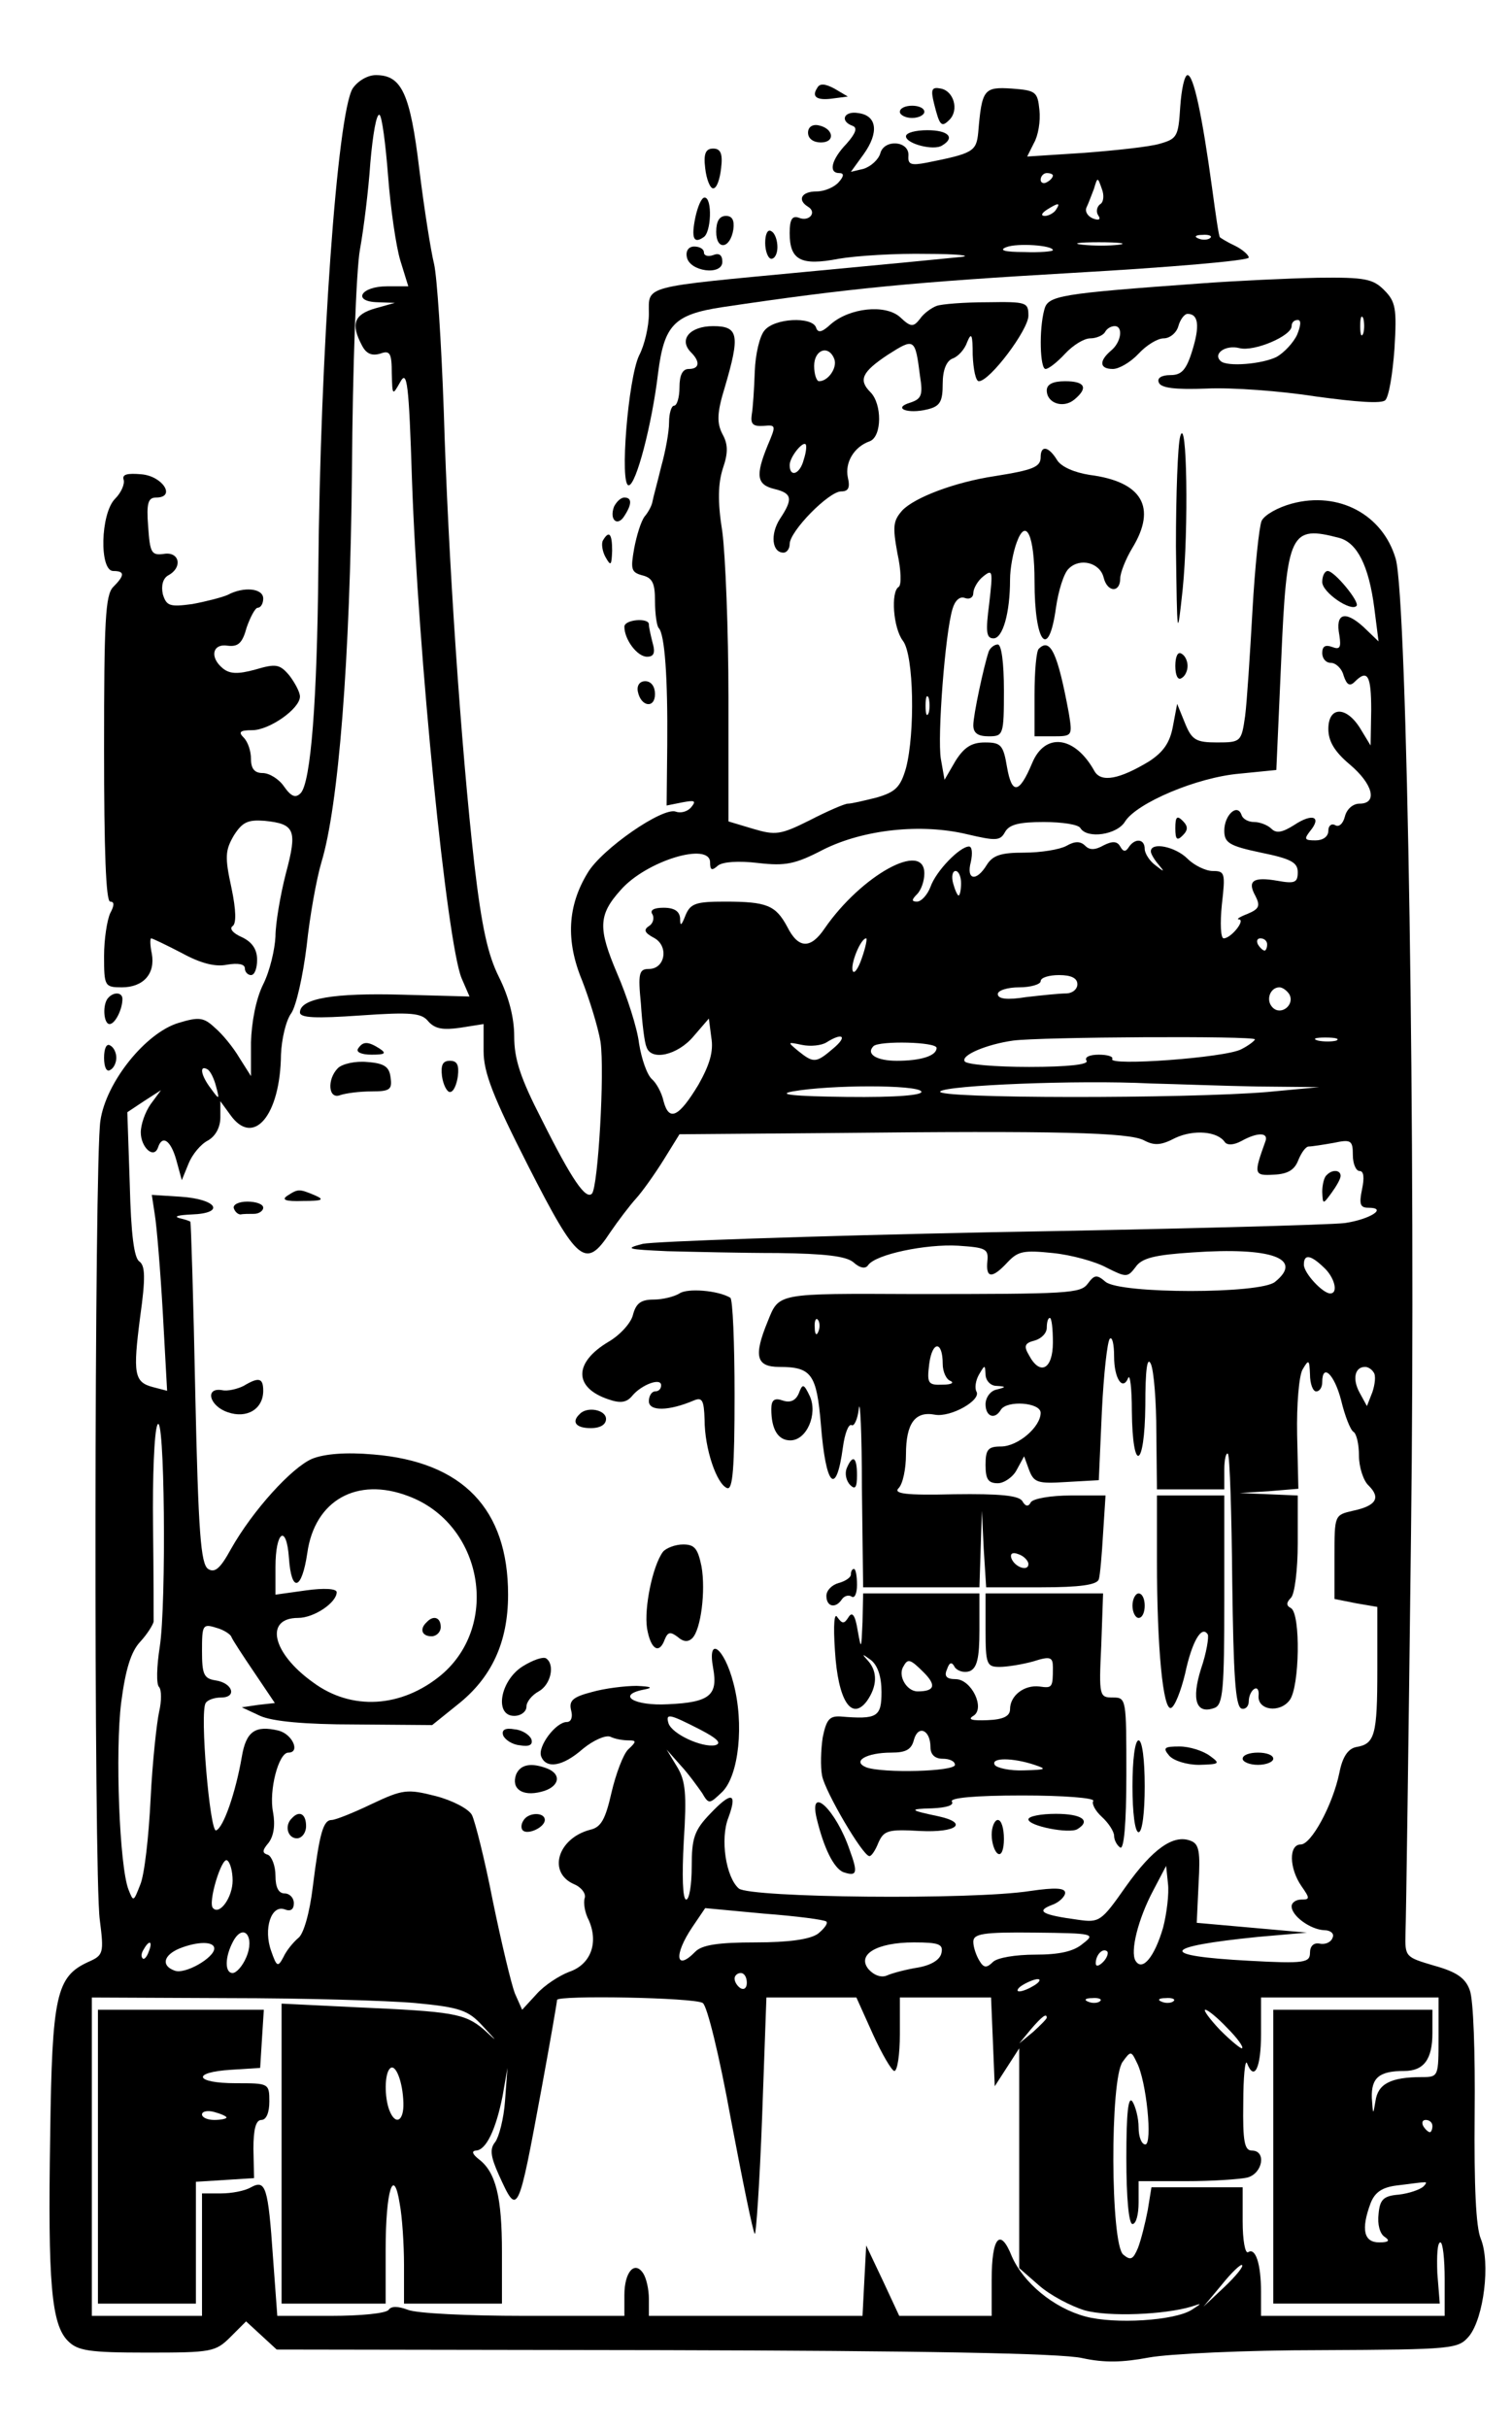 <?xml version="1.0" encoding="UTF-8" standalone="yes"?>
<svg version="1.0" xmlns="http://www.w3.org/2000/svg" width="185pt" height="297pt" viewBox="0 0 247 396" preserveAspectRatio="xMidYMid meet">
  <g transform="translate(0,396) scale(0.1,-0.1)" fill="#000000" stroke="none">
    <path d="M576 3818 c-25 -42 -53 -431 -56 -788 -2 -209 -12 -346 -29 -363 -8
-8 -15 -6 -27 11 -8 12 -24 22 -35 22 -13 0 -19 7 -19 23 0 13 -5 28 -12 35
-9 9 -6 12 14 12 28 0 78 35 78 55 0 7 -8 22 -17 34 -16 19 -22 20 -56 10 -29
-8 -42 -7 -53 2 -22 18 -17 41 8 37 17 -2 24 4 31 30 6 17 14 32 18 32 5 0 9
7 9 15 0 17 -32 20 -58 6 -9 -4 -36 -11 -58 -15 -37 -5 -42 -3 -48 16 -3 14 0
26 9 31 24 13 18 39 -7 35 -21 -3 -23 2 -26 45 -3 38 0 47 13 47 33 0 11 35
-24 38 -23 2 -32 0 -29 -9 2 -7 -4 -21 -14 -31 -24 -24 -26 -118 -3 -118 19 0
19 -7 0 -26 -13 -13 -15 -56 -15 -265 0 -165 3 -249 10 -249 7 0 7 -6 0 -19
-5 -11 -10 -42 -10 -70 0 -49 1 -51 29 -51 35 0 55 22 49 55 -3 14 -3 25 -1
25 2 0 25 -11 50 -24 31 -17 55 -23 74 -19 18 3 29 1 29 -6 0 -6 5 -11 10 -11
6 0 10 11 10 25 0 17 -8 29 -25 37 -14 6 -21 14 -15 18 6 4 6 25 -2 63 -11 50
-10 61 4 85 14 22 23 26 50 24 50 -5 54 -15 35 -86 -9 -35 -17 -82 -17 -103
-1 -21 -9 -56 -20 -78 -12 -24 -19 -62 -20 -95 l0 -55 -19 30 c-10 17 -28 39
-40 49 -18 17 -26 18 -59 8 -54 -16 -119 -97 -128 -160 -10 -64 -11 -1233 -1
-1305 7 -55 6 -58 -19 -69 -52 -24 -59 -54 -62 -283 -4 -242 2 -309 29 -336
16 -16 34 -19 129 -19 106 0 112 1 137 26 l25 25 25 -23 25 -23 632 -1 c416
-1 650 -5 684 -13 37 -8 66 -7 109 1 33 6 156 12 281 12 218 1 224 2 242 23
24 30 35 120 19 159 -8 19 -11 86 -10 204 1 99 -2 187 -8 202 -7 20 -22 30
-58 40 -47 14 -48 14 -47 53 1 22 5 315 9 650 8 631 -6 1530 -25 1595 -21 72
-93 111 -170 90 -22 -6 -44 -18 -49 -28 -4 -9 -11 -75 -15 -147 -4 -71 -9
-149 -12 -172 -6 -42 -7 -43 -46 -43 -34 0 -41 4 -52 31 l-13 32 -7 -37 c-5
-27 -16 -42 -39 -57 -48 -29 -78 -35 -89 -16 -32 58 -81 64 -102 13 -21 -50
-33 -52 -41 -6 -6 36 -10 40 -36 40 -22 0 -34 -8 -48 -30 l-18 -31 -6 34 c-6
36 7 206 19 245 4 14 12 21 20 18 8 -3 14 1 14 8 0 7 7 20 16 27 16 13 16 9
10 -44 -6 -46 -5 -57 7 -57 15 0 27 41 27 96 0 18 5 45 11 61 15 41 29 12 29
-64 0 -101 23 -130 35 -43 4 28 13 57 21 64 18 18 51 10 57 -15 6 -24 27 -25
27 -1 0 9 9 32 20 50 40 66 16 108 -70 119 -25 4 -46 13 -53 24 -14 23 -27 25
-27 5 0 -16 -12 -21 -75 -31 -66 -10 -131 -35 -151 -56 -15 -17 -16 -26 -8
-70 6 -27 7 -52 2 -55 -13 -8 -9 -67 7 -88 18 -23 20 -151 5 -208 -9 -31 -17
-39 -48 -48 -20 -5 -41 -10 -47 -10 -5 0 -33 -12 -62 -27 -48 -24 -56 -25 -93
-14 l-40 12 0 202 c0 111 -5 233 -10 271 -8 50 -7 79 1 104 9 26 8 40 -1 56
-9 18 -9 34 4 76 25 85 23 100 -19 100 -38 0 -57 -22 -36 -43 15 -15 14 -27
-4 -27 -10 0 -15 -10 -15 -30 0 -16 -4 -30 -9 -30 -4 0 -8 -12 -8 -27 0 -16
-6 -48 -13 -73 -6 -25 -13 -50 -14 -56 -1 -7 -7 -18 -13 -25 -6 -8 -13 -31
-17 -52 -6 -34 -5 -39 13 -44 17 -4 21 -13 21 -42 0 -21 3 -41 6 -44 10 -10
15 -82 14 -191 l-1 -99 25 5 c21 4 24 3 15 -8 -6 -7 -17 -10 -25 -7 -21 8
-121 -61 -144 -100 -33 -54 -36 -111 -9 -176 12 -31 26 -76 30 -100 7 -49 -4
-237 -14 -248 -10 -10 -32 21 -82 121 -35 68 -45 99 -45 136 0 31 -9 65 -25
97 -18 36 -28 81 -40 183 -22 194 -43 503 -50 740 -4 113 -11 221 -16 242 -5
20 -16 89 -24 154 -15 125 -29 154 -71 154 -14 0 -30 -10 -38 -22z m58 -143
c4 -53 13 -115 20 -138 l13 -42 -35 0 c-43 0 -57 -25 -15 -26 l28 -1 -32 -9
c-35 -10 -40 -26 -22 -60 7 -14 16 -18 30 -14 16 6 19 1 19 -32 1 -37 1 -37
14 -14 11 20 14 -2 19 -160 10 -287 57 -755 81 -814 l13 -30 -111 3 c-110 3
-166 -6 -166 -29 0 -9 26 -10 98 -5 85 6 101 4 112 -10 11 -12 24 -14 52 -10
l38 6 0 -44 c0 -35 15 -74 73 -188 81 -159 94 -169 134 -108 13 19 32 44 42
55 10 11 30 39 45 63 l26 42 248 2 c370 4 487 1 511 -12 17 -9 28 -8 51 4 30
14 69 11 81 -7 4 -5 14 -5 27 2 27 15 45 14 39 -1 -19 -53 -19 -56 14 -54 23
1 34 8 40 24 5 12 12 22 17 22 5 0 24 3 41 6 28 6 31 4 31 -20 0 -14 5 -26 11
-26 7 0 8 -11 4 -30 -5 -24 -3 -30 10 -30 33 0 3 -19 -38 -25 -23 -3 -283 -10
-577 -15 -294 -6 -551 -15 -570 -19 -31 -8 -25 -9 40 -12 41 -1 123 -3 181 -3
76 -1 111 -5 123 -15 11 -10 20 -11 24 -5 12 18 95 35 147 32 45 -3 50 -5 48
-25 -3 -29 8 -29 33 -2 17 18 26 20 74 15 30 -3 70 -14 88 -24 32 -16 34 -16
47 1 10 15 32 20 93 24 129 9 182 -10 135 -48 -23 -20 -253 -20 -277 0 -14 12
-18 12 -29 -3 -12 -16 -30 -17 -282 -17 -228 1 -222 2 -241 -45 -23 -56 -19
-74 19 -74 53 0 61 -12 68 -94 8 -102 25 -119 36 -37 3 22 9 38 14 36 4 -3 10
9 12 27 2 18 5 -40 5 -129 l2 -163 95 0 95 0 2 63 2 62 3 -62 4 -63 90 0 c63
0 91 4 94 13 2 6 5 40 7 75 l4 62 -57 0 c-32 0 -61 -5 -65 -11 -4 -8 -9 -7
-14 2 -6 9 -37 12 -111 11 -80 -2 -100 1 -91 10 7 7 12 32 12 55 0 51 15 71
47 65 26 -5 77 24 68 38 -3 6 -1 18 4 27 10 17 10 17 11 1 0 -10 8 -19 18 -19
16 -1 16 -2 0 -6 -10 -2 -18 -13 -18 -24 0 -20 15 -26 25 -9 10 16 65 12 65
-5 0 -23 -37 -55 -65 -55 -21 0 -25 -5 -25 -30 0 -23 4 -30 20 -30 10 0 25 10
31 22 l12 22 8 -22 c8 -21 14 -23 61 -20 l53 3 5 112 c3 62 9 115 13 119 4 4
7 -9 7 -29 0 -36 14 -57 23 -35 3 7 6 -17 6 -54 1 -103 21 -95 22 9 0 58 3 81
9 68 5 -11 9 -62 9 -112 l1 -93 55 0 55 0 0 32 c0 17 3 29 6 26 3 -4 6 -97 7
-209 2 -152 5 -203 15 -207 6 -2 12 3 12 12 0 8 4 17 9 20 5 3 8 -2 7 -11 -2
-24 35 -29 51 -7 16 22 18 140 2 150 -8 4 -8 9 0 17 6 6 11 46 11 89 l0 78
-47 2 -48 2 48 3 48 4 -2 88 c-1 49 3 97 9 107 10 17 11 16 12 -8 0 -16 5 -28
10 -28 6 0 10 7 10 15 0 32 20 13 31 -30 6 -25 15 -48 20 -51 5 -3 9 -20 9
-39 0 -18 7 -41 16 -49 20 -20 12 -33 -26 -41 -30 -7 -30 -7 -30 -75 l0 -69
35 -7 35 -6 0 -102 c0 -108 -4 -122 -35 -127 -13 -3 -22 -16 -27 -42 -11 -53
-46 -117 -63 -117 -20 0 -19 -39 1 -68 14 -20 14 -22 0 -22 -9 0 -16 -5 -16
-11 0 -16 31 -38 53 -39 11 0 17 -6 14 -12 -2 -7 -11 -12 -21 -10 -10 2 -16
-4 -16 -15 0 -16 -9 -18 -99 -13 -151 8 -145 23 14 39 l80 7 -90 8 -90 8 3 64
c3 52 1 65 -13 70 -28 11 -62 -13 -106 -75 -40 -57 -43 -59 -78 -54 -59 8 -69
14 -43 24 12 4 22 14 22 20 0 8 -16 9 -57 3 -96 -15 -457 -11 -476 4 -21 18
-31 81 -17 116 15 41 5 43 -30 6 -26 -27 -30 -40 -30 -86 0 -30 -4 -54 -9 -54
-6 0 -7 40 -4 95 5 78 3 99 -11 122 l-17 28 23 -26 c13 -14 28 -35 35 -45 11
-19 12 -18 33 2 27 27 36 111 18 178 -15 58 -43 78 -33 24 8 -44 -5 -56 -74
-59 -55 -3 -85 15 -39 24 16 3 12 5 -12 6 -19 0 -52 -4 -73 -10 -31 -8 -38
-14 -34 -30 3 -11 0 -19 -7 -19 -18 0 -48 -40 -42 -56 8 -21 35 -17 68 12 17
14 37 23 45 20 8 -4 21 -6 30 -6 13 0 13 -2 -1 -15 -8 -8 -20 -40 -27 -70 -10
-44 -17 -57 -35 -61 -53 -14 -70 -70 -26 -89 12 -5 20 -16 17 -23 -2 -7 0 -23
7 -36 16 -37 3 -72 -32 -84 -16 -6 -41 -22 -54 -37 l-23 -25 -12 27 c-6 16
-22 83 -36 151 -13 67 -29 130 -34 140 -5 10 -32 24 -59 31 -47 12 -54 11
-105 -13 -29 -14 -59 -26 -65 -26 -14 0 -20 -21 -31 -109 -5 -42 -15 -78 -24
-84 -8 -7 -19 -20 -24 -31 -9 -17 -11 -16 -20 10 -13 36 0 76 22 68 10 -4 15
0 15 10 0 9 -7 16 -15 16 -10 0 -15 10 -15 29 0 16 -6 31 -12 34 -10 3 -10 7
1 20 8 11 11 28 7 50 -7 35 9 97 25 97 20 0 7 30 -16 36 -38 9 -53 -1 -60 -43
-10 -58 -30 -116 -42 -120 -10 -4 -27 193 -17 208 3 5 14 9 25 9 27 0 19 24
-9 28 -19 3 -22 10 -22 48 0 42 1 45 23 38 12 -3 24 -11 25 -15 2 -5 19 -31
38 -59 l33 -49 -27 -3 -27 -4 30 -14 c20 -9 73 -14 155 -14 l126 -1 41 33 c56
44 83 102 83 180 0 140 -74 217 -220 229 -45 4 -80 1 -100 -7 -33 -14 -97 -84
-133 -148 -17 -31 -26 -39 -37 -32 -12 8 -16 59 -21 287 -3 153 -7 279 -8 280
0 1 -9 4 -18 6 -10 3 -1 5 20 6 56 2 42 25 -18 29 l-47 3 5 -33 c3 -18 9 -90
13 -160 l7 -127 -23 6 c-31 8 -33 22 -21 115 9 64 8 83 -1 90 -9 5 -14 45 -16
126 l-4 118 27 18 28 18 -17 -23 c-9 -13 -16 -33 -16 -46 0 -24 21 -44 28 -25
7 22 21 12 30 -20 l9 -33 11 27 c6 15 20 32 32 38 12 7 20 21 20 38 l0 26 16
-22 c38 -54 82 -1 83 98 1 25 8 56 17 68 8 12 19 61 25 110 5 48 16 109 24
136 28 92 47 331 50 641 1 165 7 327 13 360 6 33 14 97 17 142 4 46 10 81 15
78 4 -2 10 -48 14 -100z m1554 -591 c29 -8 48 -45 57 -114 l7 -55 -25 24 c-30
27 -46 22 -39 -14 3 -20 1 -24 -12 -19 -11 4 -16 1 -16 -10 0 -9 6 -16 14 -16
8 0 18 -9 21 -21 5 -15 10 -18 18 -10 21 21 27 11 27 -46 l-1 -58 -17 28 c-23
37 -52 36 -52 -1 0 -20 10 -37 35 -58 38 -32 46 -64 16 -64 -11 0 -21 -9 -24
-21 -3 -12 -10 -18 -16 -14 -6 3 -11 -1 -11 -9 0 -10 -9 -16 -21 -16 -18 0
-19 2 -9 15 20 24 4 30 -26 10 -19 -12 -29 -14 -37 -6 -6 6 -19 11 -28 11 -10
0 -19 5 -21 12 -7 19 -28 -1 -28 -26 0 -20 8 -25 60 -36 49 -10 60 -16 60 -32
0 -17 -5 -19 -33 -14 -40 7 -50 0 -36 -25 8 -16 6 -21 -13 -29 -13 -5 -19 -9
-14 -9 11 -1 -13 -31 -25 -31 -5 0 -6 25 -3 55 6 52 5 55 -15 55 -11 0 -30 9
-41 20 -20 20 -60 28 -60 12 0 -4 6 -14 13 -22 10 -12 9 -12 -5 -1 -10 7 -18
20 -18 27 0 17 -16 18 -26 3 -5 -8 -9 -8 -14 1 -5 9 -13 9 -27 2 -14 -8 -23
-8 -30 -1 -8 8 -17 8 -31 0 -11 -6 -42 -11 -69 -11 -37 0 -51 -4 -61 -20 -17
-28 -34 -25 -26 5 3 14 2 25 -3 25 -15 0 -54 -40 -63 -66 -5 -13 -15 -24 -22
-24 -9 0 -9 3 0 12 7 7 12 22 12 34 0 54 -103 -3 -163 -90 -23 -34 -43 -33
-61 3 -19 35 -33 41 -102 41 -47 0 -56 -3 -64 -22 -7 -18 -9 -19 -9 -5 -1 11
-9 17 -27 17 -16 0 -23 -4 -18 -11 3 -6 1 -15 -6 -19 -9 -6 -7 -11 8 -19 25
-13 19 -51 -8 -51 -16 0 -18 -7 -13 -57 2 -32 6 -64 9 -70 7 -24 51 -14 77 17
l25 29 4 -31 c4 -23 -3 -45 -21 -77 -32 -53 -48 -61 -57 -27 -3 14 -12 30 -19
36 -8 7 -17 33 -21 58 -3 26 -20 78 -36 115 -31 73 -31 95 6 136 42 48 146 79
146 45 0 -13 3 -14 13 -5 8 6 33 8 66 4 44 -5 60 -2 106 22 66 33 160 43 235
25 47 -11 54 -11 62 4 7 12 23 16 63 16 30 0 57 -4 60 -10 11 -18 60 -11 73
11 19 30 117 72 187 78 l60 6 8 180 c9 209 15 220 95 199z m-671 -286 c-3 -7
-5 -2 -5 12 0 14 2 19 5 13 2 -7 2 -19 0 -25z m53 -278 c0 -11 -2 -20 -4 -20
-2 0 -6 9 -9 20 -3 11 -1 20 4 20 5 0 9 -9 9 -20z m-162 -122 c-6 -18 -13 -27
-15 -21 -4 11 13 53 22 53 2 0 -1 -15 -7 -32z m662 22 c0 -5 -2 -10 -4 -10 -3
0 -8 5 -11 10 -3 6 -1 10 4 10 6 0 11 -4 11 -10z m-310 -65 c0 -8 -8 -15 -19
-15 -10 0 -39 -3 -65 -6 -31 -5 -46 -3 -46 5 0 6 16 11 35 11 19 0 35 5 35 10
0 6 14 10 30 10 20 0 30 -5 30 -15z m346 -16 c10 -17 -13 -36 -27 -22 -12 12
-4 33 11 33 5 0 12 -5 16 -11z m-745 -89 c-28 -24 -32 -24 -57 -4 -18 15 -18
15 6 10 14 -3 32 -1 40 4 27 17 35 10 11 -10z m689 15 c0 -2 -10 -10 -22 -16
-25 -14 -219 -28 -211 -16 2 4 -8 7 -22 7 -15 0 -24 -4 -20 -10 4 -6 -30 -10
-94 -10 -55 0 -102 4 -105 9 -7 10 36 28 79 34 44 6 395 8 395 2z m133 -2 c-7
-2 -21 -2 -30 0 -10 3 -4 5 12 5 17 0 24 -2 18 -5z m-653 -12 c0 -13 -26 -21
-65 -21 -33 0 -51 11 -38 24 10 9 103 7 103 -3z m-1177 -63 c6 -22 5 -22 -8
-4 -17 22 -20 40 -6 32 5 -3 11 -16 14 -28z m1701 0 l101 -1 -85 -8 c-130 -11
-546 -11 -534 1 10 10 225 19 343 13 41 -1 119 -4 175 -5z m-549 -8 c4 -6 -39
-10 -122 -9 -86 1 -115 4 -88 9 62 11 203 11 210 0z m657 -287 c18 -16 25 -43
11 -43 -12 0 -43 33 -43 47 0 17 10 17 32 -4z m-825 -105 c-3 -8 -6 -5 -6 6
-1 11 2 17 5 13 3 -3 4 -12 1 -19z m383 -18 c0 -44 -21 -55 -39 -21 -9 15 -7
20 9 24 11 3 20 12 20 21 0 9 2 16 5 16 3 0 5 -18 5 -40z m-180 -35 c0 -13 6
-26 13 -28 6 -3 1 -6 -13 -6 -24 -1 -26 2 -22 34 5 38 22 38 22 0z m704 -14
c4 -5 2 -20 -2 -32 l-9 -23 -12 22 c-12 22 -8 42 9 42 5 0 11 -4 14 -9z
m-1983 -448 c-5 -32 -6 -62 -1 -66 4 -5 4 -23 0 -40 -4 -18 -11 -82 -14 -143
-3 -61 -10 -124 -17 -140 -11 -28 -11 -28 -19 -8 -15 38 -22 227 -12 306 7 54
16 83 31 99 12 13 21 28 22 33 0 6 0 76 -1 156 -1 80 2 154 7 165 12 29 15
-292 4 -362z m406 246 c121 -45 151 -210 54 -292 -65 -54 -147 -59 -210 -12
-67 48 -79 105 -24 105 26 0 63 25 63 42 0 6 -21 7 -50 3 l-50 -7 0 45 c0 59
18 71 22 15 4 -58 21 -53 30 8 12 86 81 125 165 93z m1013 -111 c0 -13 -23 -5
-28 10 -2 7 2 10 12 6 9 -3 16 -11 16 -16z m-537 -270 c29 -15 37 -23 25 -26
-21 -4 -70 18 -76 36 -5 17 2 15 51 -10z m-763 -247 c0 -27 -21 -57 -32 -45
-9 8 14 84 23 78 5 -3 9 -18 9 -33z m1520 -77 c-14 -48 -34 -72 -45 -54 -9 15
4 68 29 115 l21 40 3 -29 c2 -16 -2 -49 -8 -72z m-550 10 c3 -3 -4 -12 -14
-20 -13 -9 -47 -14 -102 -14 -60 0 -87 -4 -98 -15 -32 -33 -36 -6 -5 40 l21
31 96 -9 c53 -4 99 -10 102 -13z m-948 -59 c-6 -14 -16 -25 -22 -25 -13 0 -13
26 1 52 17 31 36 7 21 -27z m1367 23 c-15 -13 -39 -18 -78 -18 -32 0 -62 -5
-69 -12 -10 -10 -15 -10 -22 2 -5 8 -10 22 -10 31 0 13 15 16 100 15 97 -1
100 -2 79 -18z m-1526 -13 c-3 -9 -8 -14 -10 -11 -3 3 -2 9 2 15 9 16 15 13 8
-4z m107 5 c0 -15 -48 -43 -65 -36 -22 8 -18 25 8 36 30 12 57 12 57 0z m1188
-7 c-2 -11 -16 -20 -38 -24 -19 -3 -42 -9 -51 -13 -9 -4 -21 0 -30 10 -20 24
13 44 74 44 41 0 48 -3 45 -17z m264 -15 c-7 -7 -12 -8 -12 -2 0 14 12 26 19
19 2 -3 -1 -11 -7 -17z m-582 -34 c0 -8 -4 -12 -10 -9 -5 3 -10 10 -10 16 0 5
5 9 10 9 6 0 10 -7 10 -16z m470 -4 c-8 -5 -19 -10 -25 -10 -5 0 -3 5 5 10 8
5 20 10 25 10 6 0 3 -5 -5 -10z m-1012 -29 c74 -7 87 -12 110 -37 26 -28 26
-28 2 -6 -31 26 -50 29 -207 36 l-123 6 0 -245 0 -245 85 0 85 0 0 88 c0 97
13 138 23 75 4 -21 7 -66 7 -100 l0 -63 80 0 80 0 0 84 c0 90 -10 131 -38 152
-10 8 -12 13 -5 14 17 0 33 34 44 89 l8 46 -4 -54 c-2 -29 -10 -59 -16 -67 -9
-11 -8 -23 6 -54 31 -68 31 -68 70 143 14 76 25 140 25 143 0 8 225 4 238 -5
7 -4 27 -85 46 -190 19 -100 36 -184 39 -187 2 -3 8 83 12 191 l7 195 74 0 73
0 27 -60 c15 -33 31 -60 35 -60 5 0 9 27 9 60 l0 60 75 0 74 0 3 -72 3 -73 20
31 20 31 0 -179 0 -180 32 -28 c18 -16 52 -34 75 -41 40 -11 130 -7 174 6 18
6 18 6 1 -5 -28 -18 -126 -24 -174 -11 -52 14 -101 55 -120 98 -19 48 -33 32
-33 -38 l0 -59 -76 0 -75 0 -27 58 -27 57 -3 -57 -3 -58 -174 0 -175 0 0 28
c0 15 -4 33 -9 41 -14 22 -31 3 -31 -35 l0 -34 -164 0 c-91 0 -176 4 -190 10
-16 6 -27 6 -31 0 -4 -6 -46 -10 -94 -10 l-88 0 -7 95 c-8 116 -12 128 -36
115 -10 -6 -32 -10 -49 -10 l-31 0 0 -100 0 -100 -90 0 -90 0 0 260 0 260 223
-1 c122 0 260 -4 305 -8z m1119 3 c-3 -3 -12 -4 -19 -1 -8 3 -5 6 6 6 11 1 17
-2 13 -5z m120 0 c-3 -3 -12 -4 -19 -1 -8 3 -5 6 6 6 11 1 17 -2 13 -5z m433
-59 c0 -64 0 -65 -27 -65 -51 0 -72 -11 -76 -39 -4 -24 -4 -23 -6 5 -1 33 12
44 53 44 32 0 46 19 46 62 l0 38 -130 0 -130 0 0 -240 0 -240 136 0 136 0 -4
50 c-1 28 0 50 5 50 4 0 7 -27 7 -60 l0 -60 -150 0 -150 0 0 39 c0 46 -9 73
-21 65 -5 -3 -9 20 -9 50 l0 56 -75 0 -74 0 -6 -37 c-4 -21 -11 -49 -16 -62
-8 -19 -12 -21 -24 -11 -21 17 -22 287 -1 315 13 18 14 18 23 -1 16 -30 26
-134 14 -134 -6 0 -11 12 -11 28 0 15 -5 34 -10 42 -7 10 -10 -19 -10 -92 0
-66 4 -108 10 -108 6 0 10 16 10 35 l0 35 78 0 c42 0 87 3 100 6 25 7 31 44 7
44 -12 0 -15 15 -14 78 0 42 3 71 6 65 12 -31 23 -8 23 47 l0 60 145 0 145 0
0 -65z m-345 15 c16 -16 27 -31 24 -33 -2 -1 -18 12 -36 30 -17 18 -28 33 -24
33 4 0 20 -13 36 -30z m-295 17 c0 -2 -10 -12 -22 -23 l-23 -19 19 23 c18 21
26 27 26 19z m-1051 -139 c1 -30 -13 -38 -23 -12 -8 21 -8 59 1 68 9 9 21 -21
22 -56z m1681 -38 c0 -5 -2 -10 -4 -10 -3 0 -8 5 -11 10 -3 6 -1 10 4 10 6 0
11 -4 11 -10z m-15 -99 c-6 -5 -23 -11 -40 -13 -25 -2 -31 -8 -33 -32 -2 -16
2 -32 10 -37 9 -6 7 -9 -9 -9 -25 0 -30 21 -14 64 7 18 19 26 43 29 18 2 37 5
43 5 6 1 6 -1 0 -7z m-325 -164 l-34 -32 30 36 c16 20 31 34 33 32 3 -2 -10
-18 -29 -36z"/>
    <path d="M585 2250 c-4 -6 6 -10 22 -10 22 0 25 2 13 10 -19 12 -27 12 -35 0z"/>
    <path d="M552 2218 c-18 -18 -16 -52 4 -44 9 3 31 6 51 6 30 0 34 3 31 23 -2
17 -10 23 -38 25 -19 2 -41 -3 -48 -10z"/>
    <path d="M722 2205 c2 -14 8 -26 13 -26 6 0 11 12 13 26 2 18 -1 25 -13 25
-12 0 -15 -7 -13 -25z"/>
    <path d="M2167 2043 c-4 -3 -7 -16 -7 -27 1 -21 1 -21 15 -2 8 11 15 23 15 28
0 10 -14 11 -23 1z"/>
    <path d="M470 2010 c-11 -7 -4 -10 25 -9 31 0 36 2 20 9 -26 11 -28 11 -45 0z"/>
    <path d="M382 1989 c2 -6 7 -10 11 -10 4 1 14 1 22 1 8 0 15 5 15 10 0 6 -12
10 -26 10 -14 0 -24 -5 -22 -11z"/>
    <path d="M1110 1850 c-8 -5 -27 -10 -42 -10 -21 0 -29 -6 -34 -25 -3 -13 -21
-33 -40 -44 -57 -34 -57 -75 0 -94 20 -7 30 -5 39 6 15 18 47 30 47 17 0 -6
-4 -10 -10 -10 -5 0 -10 -7 -10 -16 0 -17 33 -16 73 1 14 6 17 1 18 -31 0 -48
20 -106 37 -112 9 -3 12 32 12 152 0 85 -3 157 -7 159 -20 12 -70 16 -83 7z"/>
    <path d="M398 1699 c-10 -5 -26 -9 -35 -7 -29 5 -21 -26 9 -36 31 -11 58 5 58
35 0 21 -7 23 -32 8z"/>
    <path d="M1305 1687 c-5 -12 -14 -16 -26 -12 -14 5 -19 1 -19 -14 0 -33 11
-51 31 -51 27 0 45 43 32 72 -10 21 -12 21 -18 5z"/>
    <path d="M947 1653 c-14 -13 -6 -23 18 -23 16 0 25 6 25 15 0 15 -31 21 -43 8z"/>
    <path d="M1383 1564 c-3 -8 -1 -20 6 -27 8 -8 11 -4 11 16 0 30 -7 35 -17 11z"/>
    <path d="M1890 1413 c0 -142 10 -245 23 -240 6 2 16 27 23 56 11 52 27 80 37
64 2 -4 -2 -30 -11 -56 -16 -51 -8 -75 22 -64 14 5 16 31 16 177 l0 170 -55 0
-55 0 0 -107z"/>
    <path d="M1083 1428 c-17 -23 -31 -92 -26 -125 6 -35 20 -43 29 -18 5 12 9 13
21 4 9 -8 17 -9 24 -2 14 14 22 77 15 117 -6 29 -11 36 -30 36 -13 0 -28 -6
-33 -12z"/>
    <path d="M1390 1391 c0 -5 -9 -11 -20 -14 -11 -3 -20 -12 -20 -21 0 -18 15
-21 25 -6 4 6 11 8 16 5 5 -4 9 5 9 19 0 14 -2 26 -5 26 -3 0 -5 -4 -5 -9z"/>
    <path d="M1409 1313 c-2 -45 -2 -46 -8 -13 -4 25 -9 31 -15 21 -7 -11 -10 -11
-18 0 -5 9 -7 -11 -4 -55 5 -81 27 -115 52 -82 17 24 18 48 2 66 -11 12 -10
12 5 1 11 -9 17 -27 17 -52 0 -41 -7 -45 -67 -40 -18 1 -23 -5 -29 -34 -3 -20
-4 -48 -1 -63 5 -26 66 -130 77 -131 3 -1 10 9 15 22 9 20 16 22 68 19 60 -3
80 13 30 24 -48 10 -49 12 -10 13 23 1 36 5 32 11 -4 6 37 10 115 10 67 0 119
-4 116 -9 -3 -4 3 -16 14 -26 11 -10 20 -24 20 -31 0 -7 5 -16 10 -19 6 -4 10
38 10 119 0 124 0 126 -22 126 -22 0 -23 2 -19 85 l3 85 -96 0 -96 0 0 -60 c0
-56 2 -60 23 -60 12 0 37 4 55 9 28 9 32 7 32 -10 0 -33 -1 -34 -22 -31 -25 3
-48 -15 -48 -37 0 -11 -10 -17 -37 -18 -25 -1 -33 1 -23 7 20 12 -3 60 -29 60
-15 0 -19 5 -14 16 4 12 8 13 13 3 5 -6 15 -9 24 -6 12 5 16 21 16 67 l0 60
-95 0 -95 0 -1 -47z m100 -82 c21 -21 18 -31 -10 -31 -18 0 -33 26 -23 41 7
13 11 12 33 -10z m11 -122 c0 -12 7 -19 20 -19 11 0 20 -4 20 -10 0 -11 -118
-14 -145 -4 -24 10 1 24 41 24 24 0 33 5 37 21 7 25 27 16 27 -12z m170 -29
c21 -7 19 -8 -17 -9 -23 -1 -45 4 -48 9 -7 12 29 12 65 0z"/>
    <path d="M1850 1340 c0 -11 5 -20 10 -20 6 0 10 9 10 20 0 11 -4 20 -10 20 -5
0 -10 -9 -10 -20z"/>
    <path d="M854 1241 c-37 -23 -47 -81 -14 -81 11 0 20 7 20 15 0 8 9 19 20 25
20 11 27 44 12 54 -5 3 -22 -3 -38 -13z"/>
    <path d="M822 1128 c3 -7 15 -15 27 -16 16 -3 22 1 19 10 -3 7 -15 15 -27 16
-16 3 -22 -1 -19 -10z"/>
    <path d="M1850 1045 c0 -43 4 -75 10 -75 6 0 10 32 10 75 0 43 -4 75 -10 75
-6 0 -10 -32 -10 -75z"/>
    <path d="M1910 1095 c7 -8 28 -15 49 -15 34 1 35 2 17 15 -11 8 -33 15 -49 15
-25 0 -28 -2 -17 -15z"/>
    <path d="M2030 1090 c0 -5 11 -10 25 -10 14 0 25 5 25 10 0 6 -11 10 -25 10
-14 0 -25 -4 -25 -10z"/>
    <path d="M843 1064 c-8 -23 10 -36 41 -28 29 7 35 28 10 38 -26 10 -44 7 -51
-10z"/>
    <path d="M1334 993 c12 -50 28 -81 43 -88 23 -8 25 -2 11 36 -22 65 -67 108
-54 52z"/>
    <path d="M477 993 c-13 -12 -7 -33 8 -33 8 0 15 9 15 20 0 20 -11 26 -23 13z"/>
    <path d="M855 989 c-4 -6 -4 -13 -1 -16 8 -8 36 5 36 17 0 13 -27 13 -35 -1z"/>
    <path d="M1680 991 c0 -11 67 -24 80 -16 23 14 7 25 -35 25 -25 0 -45 -4 -45
-9z"/>
    <path d="M1620 966 c0 -14 5 -28 10 -31 6 -4 10 7 10 24 0 17 -4 31 -10 31 -5
0 -10 -11 -10 -24z"/>
    <path d="M2160 3012 c0 -17 47 -49 56 -39 6 6 -36 57 -47 57 -5 0 -9 -8 -9
-18z"/>
    <path d="M1920 2610 c0 -19 3 -21 12 -12 9 9 9 15 0 24 -9 9 -12 7 -12 -12z"/>
    <path d="M697 1313 c-12 -11 -8 -23 8 -23 8 0 15 7 15 15 0 16 -12 20 -23 8z"/>
    <path d="M160 440 l0 -240 80 0 80 0 0 99 0 100 48 3 47 3 -1 48 c0 32 4 47
13 47 8 0 13 12 13 30 0 30 -1 30 -55 30 -67 0 -73 18 -7 22 l47 3 3 48 3 47
-135 0 -136 0 0 -240z m210 64 c0 -2 -9 -4 -20 -4 -11 0 -20 4 -20 9 0 5 9 7
20 4 11 -3 20 -7 20 -9z"/>
    <path d="M1928 3788 c-3 -48 -5 -52 -33 -60 -16 -5 -72 -11 -124 -15 l-93 -6
11 22 c7 12 11 36 9 54 -3 30 -6 32 -45 35 -46 3 -49 -1 -55 -72 -3 -31 -9
-34 -84 -49 -26 -5 -31 -3 -30 11 2 25 -40 28 -46 4 -3 -10 -15 -21 -27 -25
l-21 -5 21 29 c25 35 22 63 -9 67 -23 4 -31 -13 -9 -21 8 -3 5 -12 -10 -29
-25 -26 -30 -48 -12 -48 8 0 8 -5 -1 -15 -7 -8 -23 -15 -36 -15 -25 0 -32 -14
-14 -25 15 -9 2 -25 -15 -18 -11 4 -15 -3 -15 -25 0 -44 18 -54 80 -42 29 5
94 9 144 8 50 0 75 -3 56 -5 -19 -2 -132 -13 -250 -24 -274 -26 -260 -22 -260
-69 0 -20 -7 -51 -16 -68 -18 -38 -32 -212 -17 -212 12 0 38 99 48 183 10 79
26 96 105 108 208 31 314 41 573 56 158 9 287 20 287 25 0 4 -10 13 -22 19
-13 6 -24 13 -25 14 -2 1 -7 37 -13 81 -16 117 -30 184 -40 184 -5 0 -10 -23
-12 -52z m-208 -112 c0 -3 -4 -8 -10 -11 -5 -3 -10 -1 -10 4 0 6 5 11 10 11 6
0 10 -2 10 -4z m77 -47 c-5 -4 -7 -12 -3 -18 5 -7 1 -9 -9 -5 -9 4 -13 12 -10
18 3 6 8 20 12 30 6 20 6 20 13 0 4 -10 3 -22 -3 -25z m-72 -9 c-3 -5 -12 -10
-18 -10 -7 0 -6 4 3 10 19 12 23 12 15 0z m252 -46 c-3 -3 -12 -4 -19 -1 -8 3
-5 6 6 6 11 1 17 -2 13 -5z m-257 -20 c0 -2 -21 -4 -47 -3 -32 0 -42 3 -29 8
18 7 76 3 76 -5z m108 9 c-15 -2 -42 -2 -60 0 -18 2 -6 4 27 4 33 0 48 -2 33
-4z"/>
    <path d="M1335 3819 c-10 -15 0 -21 27 -17 l23 3 -22 13 c-15 8 -24 9 -28 1z"/>
    <path d="M1526 3793 c9 -36 12 -39 25 -26 16 16 7 47 -14 51 -15 3 -17 -1 -11
-25z"/>
    <path d="M1470 3780 c0 -5 9 -10 20 -10 11 0 20 5 20 10 0 6 -9 10 -20 10 -11
0 -20 -4 -20 -10z"/>
    <path d="M1320 3746 c0 -10 9 -16 21 -16 24 0 21 23 -4 28 -10 2 -17 -3 -17
-12z"/>
    <path d="M1480 3740 c0 -12 45 -24 59 -15 22 13 10 25 -24 25 -19 0 -35 -4
-35 -10z"/>
    <path d="M1152 3688 c2 -18 8 -33 13 -33 6 0 11 15 13 33 3 24 -1 32 -13 32
-12 0 -16 -8 -13 -32z"/>
    <path d="M1136 3608 c-7 -34 -3 -44 13 -33 13 7 15 65 2 65 -5 0 -11 -14 -15
-32z"/>
    <path d="M1170 3584 c0 -31 23 -28 28 4 2 15 -2 22 -12 22 -11 0 -16 -9 -16
-26z"/>
    <path d="M1250 3566 c0 -14 5 -26 10 -26 6 0 10 9 10 19 0 11 -4 23 -10 26 -6
4 -10 -5 -10 -19z"/>
    <path d="M1122 3543 c4 -24 58 -31 58 -8 0 11 -5 15 -15 11 -8 -3 -15 -1 -15
4 0 6 -7 10 -16 10 -9 0 -14 -7 -12 -17z"/>
    <path d="M1965 3500 c-235 -17 -253 -20 -259 -43 -9 -33 -7 -97 2 -97 5 0 19
11 32 25 13 14 31 25 41 25 10 0 21 5 24 10 3 6 10 10 16 10 14 0 11 -26 -6
-40 -20 -17 -19 -30 3 -30 10 0 29 11 42 25 13 14 31 25 41 25 10 0 21 9 24
20 3 11 10 20 15 20 18 0 20 -20 8 -59 -10 -33 -18 -41 -36 -41 -15 0 -22 -5
-19 -12 3 -9 26 -12 78 -10 41 2 122 -4 179 -13 66 -9 107 -12 113 -6 6 6 12
43 15 84 4 66 2 77 -17 96 -18 18 -31 21 -108 20 -49 -1 -133 -5 -188 -9z
m262 -82 c-3 -7 -5 -2 -5 12 0 14 2 19 5 13 2 -7 2 -19 0 -25z m-108 -2 c-6
-13 -21 -29 -33 -36 -23 -12 -82 -17 -92 -7 -13 12 8 27 31 21 24 -6 85 20 85
36 0 6 4 10 10 10 6 0 5 -9 -1 -24z"/>
    <path d="M1530 3463 c-8 -3 -21 -12 -27 -21 -11 -14 -15 -14 -33 3 -24 21 -82
15 -113 -12 -14 -13 -21 -15 -24 -5 -7 18 -68 15 -84 -5 -8 -9 -15 -39 -16
-67 -1 -28 -3 -60 -5 -71 -2 -15 2 -19 19 -18 21 2 21 1 7 -32 -20 -49 -18
-64 11 -71 29 -7 31 -16 9 -49 -16 -25 -13 -55 6 -55 5 0 10 6 10 14 0 21 64
86 84 86 12 0 15 6 11 23 -5 24 10 50 36 59 20 8 20 61 1 80 -20 20 -14 33 28
61 44 28 45 28 53 -35 5 -31 2 -37 -16 -43 -30 -9 -4 -19 28 -11 21 5 25 13
25 42 0 22 6 37 16 41 9 3 20 15 24 27 7 17 9 12 9 -21 1 -24 5 -43 10 -43 18
0 81 84 81 107 0 22 -3 23 -67 22 -38 0 -75 -3 -83 -6z m-167 -87 c5 -14 -10
-36 -25 -36 -4 0 -8 11 -8 25 0 27 24 35 33 11z m-50 -164 c-6 -24 -23 -30
-23 -9 0 13 21 39 26 34 2 -2 1 -13 -3 -25z"/>
    <path d="M1710 3325 c0 -21 27 -30 45 -15 23 19 18 30 -15 30 -20 0 -30 -5
-30 -15z"/>
    <path d="M1928 3250 c-4 -14 -7 -95 -7 -180 2 -151 2 -153 11 -70 10 99 7 288
-4 250z"/>
    <path d="M1003 3135 c-8 -22 6 -33 17 -15 13 20 12 30 0 30 -6 0 -13 -7 -17
-15z"/>
    <path d="M985 3080 c-3 -5 -1 -18 4 -27 9 -16 10 -14 11 10 0 28 -5 34 -15 17z"/>
    <path d="M1020 2939 c0 -21 21 -49 37 -49 11 0 14 6 9 23 -3 12 -6 25 -6 30 0
11 -40 8 -40 -4z"/>
    <path d="M1615 2898 c-8 -24 -25 -103 -25 -120 0 -13 8 -18 25 -18 24 0 25 2
25 75 0 45 -4 75 -10 75 -6 0 -13 -6 -15 -12z"/>
    <path d="M1697 2903 c-4 -3 -7 -37 -7 -75 l0 -68 31 0 c31 0 31 1 25 38 -18
97 -30 124 -49 105z"/>
    <path d="M1920 2875 c0 -15 4 -24 10 -20 6 3 10 12 10 20 0 8 -4 17 -10 20 -6
4 -10 -5 -10 -20z"/>
    <path d="M1042 2833 c5 -25 28 -28 28 -4 0 12 -6 21 -16 21 -9 0 -14 -7 -12
-17z"/>
    <path d="M177 2333 c-10 -10 -8 -43 2 -43 9 0 21 24 21 41 0 11 -14 12 -23 2z"/>
    <path d="M170 2235 c0 -15 4 -24 10 -20 6 3 10 12 10 20 0 8 -4 17 -10 20 -6
4 -10 -5 -10 -20z"/>
  </g>
</svg>